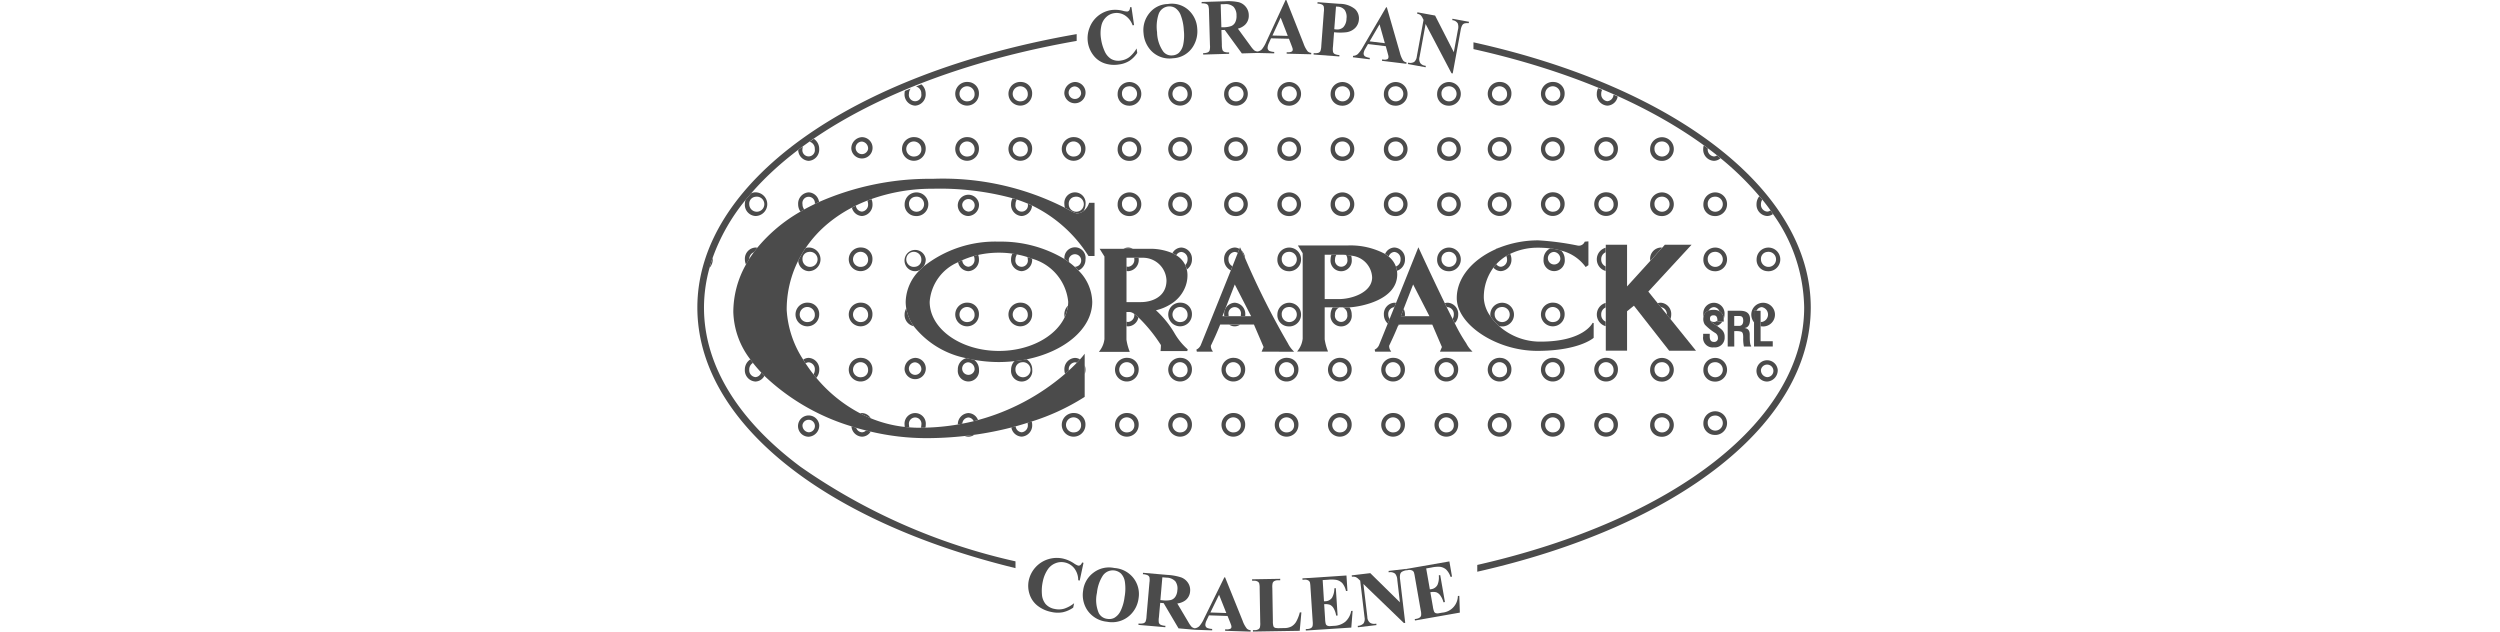 <?xml version="1.0" encoding="UTF-8"?> <svg xmlns="http://www.w3.org/2000/svg" width="190" height="48" viewBox="0 0 190 48"><defs><style> .cls-1 { fill: rgba(255,255,255,0); } .cls-2 { fill: #4b4b4b; } </style></defs><g id="Raggruppa_8271" data-name="Raggruppa 8271" transform="translate(-8118 -3702)"><rect id="Rettangolo_1563" data-name="Rettangolo 1563" class="cls-1" width="190" height="48" transform="translate(8118 3702)"></rect><g id="Raggruppa_8261" data-name="Raggruppa 8261" transform="translate(8148.014 3687.938)"><path id="Tracciato_2958" data-name="Tracciato 2958" class="cls-2" d="M70.762,34.808a.857.857,0,0,0,.8-.9.932.932,0,0,0-.325-.717c-.14.053-.28.107-.418.161a.537.537,0,0,1,.408.556.477.477,0,1,1-.938,0,.621.621,0,0,1,.138-.4c-.15.06-.3.119-.447.18a1,1,0,0,0-.027.219A.856.856,0,0,0,70.762,34.808Z" transform="translate(-31.223 -12.716)"></path><path id="Tracciato_2959" data-name="Tracciato 2959" class="cls-2" d="M82.831,32.65a.9.9,0,1,0,.8.9A.856.856,0,0,0,82.831,32.65Zm0,1.462a.573.573,0,1,1,.469-.564A.523.523,0,0,1,82.831,34.112Z" transform="translate(-39.246 -12.356)"></path><path id="Tracciato_2960" data-name="Tracciato 2960" class="cls-2" d="M94.9,32.65a.9.9,0,1,0,.8.9A.856.856,0,0,0,94.9,32.65Zm0,1.462a.573.573,0,1,1,.469-.564A.523.523,0,0,1,94.9,34.112Z" transform="translate(-47.271 -12.356)"></path><path id="Tracciato_2961" data-name="Tracciato 2961" class="cls-2" d="M106.17,33.549a.809.809,0,1,0,.8-.9A.857.857,0,0,0,106.17,33.549Zm1.272,0a.477.477,0,1,1-.468-.563A.523.523,0,0,1,107.442,33.549Z" transform="translate(-55.294 -12.356)"></path><path id="Tracciato_2962" data-name="Tracciato 2962" class="cls-2" d="M119.043,34.447a.9.9,0,1,0-.8-.9A.856.856,0,0,0,119.043,34.447Zm0-1.462a.573.573,0,1,1-.469.563A.523.523,0,0,1,119.043,32.985Z" transform="translate(-63.317 -12.356)"></path><path id="Tracciato_2963" data-name="Tracciato 2963" class="cls-2" d="M131.111,32.65a.9.9,0,1,0,.8.9A.856.856,0,0,0,131.111,32.65Zm0,1.462a.573.573,0,1,1,.468-.564A.523.523,0,0,1,131.111,34.112Z" transform="translate(-71.338 -12.356)"></path><path id="Tracciato_2964" data-name="Tracciato 2964" class="cls-2" d="M143.182,34.447a.9.9,0,1,0-.8-.9A.857.857,0,0,0,143.182,34.447Zm0-1.462a.573.573,0,1,1-.469.563A.523.523,0,0,1,143.182,32.985Z" transform="translate(-79.362 -12.356)"></path><path id="Tracciato_2965" data-name="Tracciato 2965" class="cls-2" d="M155.252,34.447a.9.9,0,1,0-.8-.9A.857.857,0,0,0,155.252,34.447Zm0-1.462a.573.573,0,1,1-.469.563A.523.523,0,0,1,155.252,32.985Z" transform="translate(-87.385 -12.356)"></path><path id="Tracciato_2966" data-name="Tracciato 2966" class="cls-2" d="M167.323,34.447a.9.9,0,1,0-.8-.9A.857.857,0,0,0,167.323,34.447Zm0-1.462a.573.573,0,1,1-.468.563A.523.523,0,0,1,167.323,32.985Z" transform="translate(-95.41 -12.356)"></path><path id="Tracciato_2967" data-name="Tracciato 2967" class="cls-2" d="M179.393,34.447a.9.9,0,1,0-.8-.9A.857.857,0,0,0,179.393,34.447Zm0-1.462a.573.573,0,1,1-.468.563A.523.523,0,0,1,179.393,32.985Z" transform="translate(-103.433 -12.356)"></path><path id="Tracciato_2968" data-name="Tracciato 2968" class="cls-2" d="M191.464,34.447a.9.9,0,1,0-.8-.9A.856.856,0,0,0,191.464,34.447Zm0-1.462a.573.573,0,1,1-.469.563A.523.523,0,0,1,191.464,32.985Z" transform="translate(-111.456 -12.356)"></path><path id="Tracciato_2969" data-name="Tracciato 2969" class="cls-2" d="M203.533,32.65a.9.9,0,1,0,.8.9A.856.856,0,0,0,203.533,32.65Zm0,1.462a.573.573,0,1,1,.469-.564A.523.523,0,0,1,203.533,34.112Z" transform="translate(-119.479 -12.356)"></path><path id="Tracciato_2970" data-name="Tracciato 2970" class="cls-2" d="M215.6,32.65a.9.9,0,1,0,.8.9A.856.856,0,0,0,215.6,32.65Zm0,1.462a.573.573,0,1,1,.469-.564A.523.523,0,0,1,215.6,34.112Z" transform="translate(-127.502 -12.356)"></path><path id="Tracciato_2971" data-name="Tracciato 2971" class="cls-2" d="M227.674,35.392a.83.83,0,0,0,.782-.7l-.318-.139a.51.51,0,0,1-.464.5.523.523,0,0,1-.469-.564.64.64,0,0,1,.072-.3l-.309-.125a.967.967,0,0,0-.1.422A.857.857,0,0,0,227.674,35.392Z" transform="translate(-135.526 -13.3)"></path><path id="Tracciato_2972" data-name="Tracciato 2972" class="cls-2" d="M57.886,46.055a.81.81,0,1,0,.8-.9A.857.857,0,0,0,57.886,46.055Zm1.274,0a.477.477,0,1,1-.469-.564A.524.524,0,0,1,59.16,46.055Z" transform="translate(-23.199 -20.669)"></path><path id="Tracciato_2973" data-name="Tracciato 2973" class="cls-2" d="M70.762,45.156a.9.9,0,1,0,.8.9A.856.856,0,0,0,70.762,45.156Zm0,1.463a.573.573,0,1,1,.469-.564A.523.523,0,0,1,70.762,46.619Z" transform="translate(-31.223 -20.669)"></path><path id="Tracciato_2974" data-name="Tracciato 2974" class="cls-2" d="M82.831,45.156a.9.9,0,1,0,.8.9A.857.857,0,0,0,82.831,45.156Zm0,1.463a.573.573,0,1,1,.469-.564A.523.523,0,0,1,82.831,46.619Z" transform="translate(-39.246 -20.669)"></path><path id="Tracciato_2975" data-name="Tracciato 2975" class="cls-2" d="M94.9,45.156a.9.9,0,1,0,.8.9A.856.856,0,0,0,94.9,45.156Zm0,1.463a.573.573,0,1,1,.469-.564A.523.523,0,0,1,94.9,46.619Z" transform="translate(-47.271 -20.669)"></path><path id="Tracciato_2976" data-name="Tracciato 2976" class="cls-2" d="M106.974,45.156a.9.9,0,1,0,.8.9A.857.857,0,0,0,106.974,45.156Zm0,1.463a.574.574,0,1,1,.468-.564A.523.523,0,0,1,106.974,46.619Z" transform="translate(-55.294 -20.669)"></path><path id="Tracciato_2977" data-name="Tracciato 2977" class="cls-2" d="M119.043,46.954a.9.9,0,1,0-.8-.9A.856.856,0,0,0,119.043,46.954Zm0-1.463a.573.573,0,1,1-.469.564A.523.523,0,0,1,119.043,45.491Z" transform="translate(-63.317 -20.669)"></path><path id="Tracciato_2978" data-name="Tracciato 2978" class="cls-2" d="M131.111,45.156a.9.9,0,1,0,.8.9A.857.857,0,0,0,131.111,45.156Zm0,1.463a.573.573,0,1,1,.468-.564A.523.523,0,0,1,131.111,46.619Z" transform="translate(-71.338 -20.669)"></path><path id="Tracciato_2979" data-name="Tracciato 2979" class="cls-2" d="M143.182,46.954a.9.9,0,1,0-.8-.9A.857.857,0,0,0,143.182,46.954Zm0-1.463a.573.573,0,1,1-.469.564A.524.524,0,0,1,143.182,45.491Z" transform="translate(-79.362 -20.669)"></path><path id="Tracciato_2980" data-name="Tracciato 2980" class="cls-2" d="M155.252,46.954a.9.9,0,1,0-.8-.9A.857.857,0,0,0,155.252,46.954Zm0-1.463a.573.573,0,1,1-.469.564A.524.524,0,0,1,155.252,45.491Z" transform="translate(-87.385 -20.669)"></path><path id="Tracciato_2981" data-name="Tracciato 2981" class="cls-2" d="M167.323,46.954a.9.9,0,1,0-.8-.9A.857.857,0,0,0,167.323,46.954Zm0-1.463a.574.574,0,1,1-.468.564A.524.524,0,0,1,167.323,45.491Z" transform="translate(-95.41 -20.669)"></path><path id="Tracciato_2982" data-name="Tracciato 2982" class="cls-2" d="M179.393,46.954a.9.9,0,1,0-.8-.9A.857.857,0,0,0,179.393,46.954Zm0-1.463a.574.574,0,1,1-.468.564A.524.524,0,0,1,179.393,45.491Z" transform="translate(-103.433 -20.669)"></path><path id="Tracciato_2983" data-name="Tracciato 2983" class="cls-2" d="M191.464,46.954a.9.9,0,1,0-.8-.9A.856.856,0,0,0,191.464,46.954Zm0-1.463a.573.573,0,1,1-.469.564A.524.524,0,0,1,191.464,45.491Z" transform="translate(-111.456 -20.669)"></path><path id="Tracciato_2984" data-name="Tracciato 2984" class="cls-2" d="M203.533,45.156a.9.9,0,1,0,.8.9A.857.857,0,0,0,203.533,45.156Zm0,1.463a.573.573,0,1,1,.469-.564A.523.523,0,0,1,203.533,46.619Z" transform="translate(-119.479 -20.669)"></path><path id="Tracciato_2985" data-name="Tracciato 2985" class="cls-2" d="M215.6,45.156a.9.9,0,1,0,.8.9A.857.857,0,0,0,215.6,45.156Zm0,1.463a.573.573,0,1,1,.469-.564A.523.523,0,0,1,215.6,46.619Z" transform="translate(-127.502 -20.669)"></path><path id="Tracciato_2986" data-name="Tracciato 2986" class="cls-2" d="M227.674,45.156a.9.9,0,1,0,.8.9A.857.857,0,0,0,227.674,45.156Zm0,1.463a.573.573,0,1,1,.469-.564A.523.523,0,0,1,227.674,46.619Z" transform="translate(-135.526 -20.669)"></path><path id="Tracciato_2987" data-name="Tracciato 2987" class="cls-2" d="M239.745,46.954a.9.9,0,1,0-.8-.9A.856.856,0,0,0,239.745,46.954Zm0-1.463a.573.573,0,1,1-.469.564A.523.523,0,0,1,239.745,45.491Z" transform="translate(-143.549 -20.669)"></path><path id="Tracciato_2988" data-name="Tracciato 2988" class="cls-2" d="M251.815,48.185a.746.746,0,0,0,.5-.2l-.264-.214a.405.405,0,0,1-.237.08.524.524,0,0,1-.469-.564c0-.02,0-.039,0-.058-.1-.074-.2-.148-.3-.221a.974.974,0,0,0-.044.278A.857.857,0,0,0,251.815,48.185Z" transform="translate(-151.572 -21.899)"></path><path id="Tracciato_2989" data-name="Tracciato 2989" class="cls-2" d="M46.635,47.2a.856.856,0,0,0,.8-.9.918.918,0,0,0-.405-.776c-.11.073-.216.148-.324.222a.542.542,0,0,1,.394.555.476.476,0,1,1-.937,0A.653.653,0,0,1,46.2,46.1c-.12.087-.242.173-.36.261A.846.846,0,0,0,46.635,47.2Z" transform="translate(-15.19 -20.912)"></path><path id="Tracciato_2990" data-name="Tracciato 2990" class="cls-2" d="M59.239,59.579a.524.524,0,0,1-.469.564.5.5,0,0,1-.46-.453q-.154.075-.3.154a.82.82,0,0,0,.765.634.857.857,0,0,0,.8-.9.979.979,0,0,0-.081-.386q-.158.057-.313.118A.646.646,0,0,1,59.239,59.579Z" transform="translate(-23.278 -29.999)"></path><path id="Tracciato_2991" data-name="Tracciato 2991" class="cls-2" d="M70.762,59.462a.9.9,0,1,0-.8-.9A.857.857,0,0,0,70.762,59.462Zm0-1.462a.573.573,0,1,1-.468.564A.524.524,0,0,1,70.762,58Z" transform="translate(-31.223 -28.983)"></path><path id="Tracciato_2992" data-name="Tracciato 2992" class="cls-2" d="M83.636,58.563a.809.809,0,1,0-.8.9A.857.857,0,0,0,83.636,58.563Zm-1.274,0a.477.477,0,1,1,.469.564A.523.523,0,0,1,82.362,58.563Z" transform="translate(-39.246 -28.983)"></path><path id="Tracciato_2993" data-name="Tracciato 2993" class="cls-2" d="M95.373,59.448a.477.477,0,1,1-.937,0,.631.631,0,0,1,.1-.35c-.107-.035-.216-.07-.326-.1a.97.97,0,0,0-.113.452.856.856,0,0,0,.8.9.841.841,0,0,0,.795-.794q-.162-.074-.329-.146C95.37,59.421,95.373,59.435,95.373,59.448Z" transform="translate(-47.271 -29.869)"></path><path id="Tracciato_2994" data-name="Tracciato 2994" class="cls-2" d="M107.1,59.264a.863.863,0,0,0,.523-.172.961.961,0,0,0,.158-.529.809.809,0,1,0-1.608,0,.976.976,0,0,0,.042.272l.3.157A2.534,2.534,0,0,0,107.1,59.264ZM106.974,58a.573.573,0,1,1-.469.564A.523.523,0,0,1,106.974,58Z" transform="translate(-55.294 -28.983)"></path><path id="Tracciato_2995" data-name="Tracciato 2995" class="cls-2" d="M119.043,59.462a.9.9,0,1,0-.8-.9A.856.856,0,0,0,119.043,59.462Zm0-1.462a.573.573,0,1,1-.469.564A.523.523,0,0,1,119.043,58Z" transform="translate(-63.317 -28.983)"></path><path id="Tracciato_2996" data-name="Tracciato 2996" class="cls-2" d="M131.111,57.664a.9.9,0,1,0,.8.9A.857.857,0,0,0,131.111,57.664Zm0,1.462a.573.573,0,1,1,.468-.564A.523.523,0,0,1,131.111,59.126Z" transform="translate(-71.338 -28.983)"></path><path id="Tracciato_2997" data-name="Tracciato 2997" class="cls-2" d="M143.182,59.462a.9.9,0,1,0-.8-.9A.857.857,0,0,0,143.182,59.462Zm0-1.462a.573.573,0,1,1-.469.564A.523.523,0,0,1,143.182,58Z" transform="translate(-79.362 -28.983)"></path><path id="Tracciato_2998" data-name="Tracciato 2998" class="cls-2" d="M155.252,59.462a.9.9,0,1,0-.8-.9A.857.857,0,0,0,155.252,59.462Zm0-1.462a.573.573,0,1,1-.469.564A.524.524,0,0,1,155.252,58Z" transform="translate(-87.385 -28.983)"></path><path id="Tracciato_2999" data-name="Tracciato 2999" class="cls-2" d="M167.323,59.462a.9.9,0,1,0-.8-.9A.857.857,0,0,0,167.323,59.462Zm0-1.462a.573.573,0,1,1-.468.564A.523.523,0,0,1,167.323,58Z" transform="translate(-95.41 -28.983)"></path><path id="Tracciato_3000" data-name="Tracciato 3000" class="cls-2" d="M179.393,59.462a.9.9,0,1,0-.8-.9A.857.857,0,0,0,179.393,59.462Zm0-1.462a.573.573,0,1,1-.468.564A.524.524,0,0,1,179.393,58Z" transform="translate(-103.433 -28.983)"></path><path id="Tracciato_3001" data-name="Tracciato 3001" class="cls-2" d="M191.464,59.462a.9.9,0,1,0-.8-.9A.856.856,0,0,0,191.464,59.462Zm0-1.462a.573.573,0,1,1-.469.564A.523.523,0,0,1,191.464,58Z" transform="translate(-111.456 -28.983)"></path><path id="Tracciato_3002" data-name="Tracciato 3002" class="cls-2" d="M203.533,57.664a.9.9,0,1,0,.8.9A.857.857,0,0,0,203.533,57.664Zm0,1.462a.573.573,0,1,1,.469-.564A.523.523,0,0,1,203.533,59.126Z" transform="translate(-119.479 -28.983)"></path><path id="Tracciato_3003" data-name="Tracciato 3003" class="cls-2" d="M215.6,57.664a.9.9,0,1,0,.8.9A.857.857,0,0,0,215.6,57.664Zm0,1.462a.573.573,0,1,1,.469-.564A.523.523,0,0,1,215.6,59.126Z" transform="translate(-127.502 -28.983)"></path><path id="Tracciato_3004" data-name="Tracciato 3004" class="cls-2" d="M227.674,57.664a.9.9,0,1,0,.8.9A.857.857,0,0,0,227.674,57.664Zm0,1.462a.573.573,0,1,1,.469-.564A.523.523,0,0,1,227.674,59.126Z" transform="translate(-135.526 -28.983)"></path><path id="Tracciato_3005" data-name="Tracciato 3005" class="cls-2" d="M239.745,59.462a.9.9,0,1,0-.8-.9A.856.856,0,0,0,239.745,59.462Zm0-1.462a.573.573,0,1,1-.469.564A.523.523,0,0,1,239.745,58Z" transform="translate(-143.549 -28.983)"></path><path id="Tracciato_3006" data-name="Tracciato 3006" class="cls-2" d="M251.815,59.462a.9.9,0,1,0-.8-.9A.856.856,0,0,0,251.815,59.462Zm0-1.462a.573.573,0,1,1-.469.564A.523.523,0,0,1,251.815,58Z" transform="translate(-151.572 -28.983)"></path><path id="Tracciato_3007" data-name="Tracciato 3007" class="cls-2" d="M263.883,60.042a.744.744,0,0,0,.443-.15c-.063-.093-.122-.186-.188-.277a.413.413,0,0,1-.255.092.524.524,0,0,1-.469-.564.631.631,0,0,1,.1-.345c-.071-.088-.149-.174-.222-.261a.95.95,0,0,0-.215.606A.857.857,0,0,0,263.883,60.042Z" transform="translate(-159.595 -29.563)"></path><path id="Tracciato_3008" data-name="Tracciato 3008" class="cls-2" d="M46.154,58.563a.475.475,0,1,1,.936-.012q.159-.077.322-.152a.834.834,0,0,0-.789-.735.857.857,0,0,0-.8.9A.956.956,0,0,0,46,59.13c.1-.056.191-.112.289-.167A.622.622,0,0,1,46.154,58.563Z" transform="translate(-15.178 -28.983)"></path><path id="Tracciato_3009" data-name="Tracciato 3009" class="cls-2" d="M34.552,59.462a.9.9,0,0,0,0-1.8.723.723,0,0,0-.337.085c-.138.16-.279.32-.409.483a.983.983,0,0,0-.058.331A.857.857,0,0,0,34.552,59.462Zm0-1.462a.573.573,0,1,1-.469.564A.524.524,0,0,1,34.552,58Z" transform="translate(-7.154 -28.983)"></path><path id="Tracciato_3010" data-name="Tracciato 3010" class="cls-2" d="M58.691,70.173a.9.9,0,1,0,.8.9A.856.856,0,0,0,58.691,70.173Zm0,1.462a.573.573,0,1,1,.469-.564A.524.524,0,0,1,58.691,71.635Z" transform="translate(-23.199 -37.298)"></path><path id="Tracciato_3011" data-name="Tracciato 3011" class="cls-2" d="M71.405,71.606a.961.961,0,0,0,.161-.534.809.809,0,1,0-.8.9.728.728,0,0,0,.37-.106Q71.262,71.732,71.405,71.606Zm-.643.029a.573.573,0,1,1,.469-.564A.523.523,0,0,1,70.762,71.635Z" transform="translate(-31.223 -37.298)"></path><path id="Tracciato_3012" data-name="Tracciato 3012" class="cls-2" d="M82.881,73.078a.857.857,0,0,0,.8-.9.983.983,0,0,0-.061-.34c-.112.025-.22.055-.328.085a.651.651,0,0,1,.053.254.524.524,0,0,1-.469.564.51.51,0,0,1-.464-.5q-.162.072-.315.152A.829.829,0,0,0,82.881,73.078Z" transform="translate(-39.295 -38.406)"></path><path id="Tracciato_3013" data-name="Tracciato 3013" class="cls-2" d="M94.9,72.882a.857.857,0,0,0,.8-.9c0-.017,0-.034,0-.051-.116-.045-.236-.085-.356-.124a.663.663,0,0,1,.025.175.477.477,0,1,1-.937,0,.624.624,0,0,1,.122-.376c-.116-.023-.232-.045-.351-.062a.969.969,0,0,0-.106.438A.856.856,0,0,0,94.9,72.882Z" transform="translate(-47.271 -38.21)"></path><path id="Tracciato_3014" data-name="Tracciato 3014" class="cls-2" d="M106.511,71.071a.477.477,0,1,1,.469.564l-.019,0c.1.091.2.185.289.282a.9.9,0,0,0,.533-.843.806.806,0,1,0-1.6-.033c.13.083.252.171.372.26A.66.66,0,0,1,106.511,71.071Z" transform="translate(-55.3 -37.298)"></path><path id="Tracciato_3015" data-name="Tracciato 3015" class="cls-2" d="M121.185,72.611a.972.972,0,0,0-.011-.122h-.336a.658.658,0,0,1,.012.122.523.523,0,0,1-.468.564.391.391,0,0,1-.129-.025v.345a.719.719,0,0,0,.129.015A.856.856,0,0,0,121.185,72.611Z" transform="translate(-64.655 -38.838)"></path><path id="Tracciato_3016" data-name="Tracciato 3016" class="cls-2" d="M119.939,70.173a.726.726,0,0,0-.353.095h.705A.725.725,0,0,0,119.939,70.173Z" transform="translate(-64.212 -37.298)"></path><path id="Tracciato_3017" data-name="Tracciato 3017" class="cls-2" d="M131.353,70.173a.789.789,0,0,0-.682.427,2.542,2.542,0,0,1,.292.159.455.455,0,0,1,.39-.251.523.523,0,0,1,.468.563.606.606,0,0,1-.175.435c.01.021.018.044.027.066a1.535,1.535,0,0,1,.091.267.921.921,0,0,0,.392-.768A.856.856,0,0,0,131.353,70.173Z" transform="translate(-71.58 -37.298)"></path><path id="Tracciato_3018" data-name="Tracciato 3018" class="cls-2" d="M146.313,70.811l.282.608A.929.929,0,0,0,146.313,70.811Z" transform="translate(-81.978 -37.722)"></path><path id="Tracciato_3019" data-name="Tracciato 3019" class="cls-2" d="M142.713,71.071a.523.523,0,0,1,.469-.563.406.406,0,0,1,.234.078l.1-.253.024-.061a.73.73,0,0,0-.36-.1.856.856,0,0,0-.8.9.9.9,0,0,0,.509.834l.125-.311A.57.57,0,0,1,142.713,71.071Z" transform="translate(-79.362 -37.298)"></path><path id="Tracciato_3020" data-name="Tracciato 3020" class="cls-2" d="M155.252,71.97a.9.9,0,1,0-.8-.9A.857.857,0,0,0,155.252,71.97Zm0-1.462a.573.573,0,1,1-.469.563A.523.523,0,0,1,155.252,70.508Z" transform="translate(-87.385 -37.298)"></path><path id="Tracciato_3021" data-name="Tracciato 3021" class="cls-2" d="M166.52,72.153a.809.809,0,1,0,1.607,0,.989.989,0,0,0-.044-.281,3.345,3.345,0,0,0-.387-.056.633.633,0,0,1,.1.337.476.476,0,1,1-.937,0,.631.631,0,0,1,.106-.352h-.377A.989.989,0,0,0,166.52,72.153Z" transform="translate(-95.41 -38.38)"></path><path id="Tracciato_3022" data-name="Tracciato 3022" class="cls-2" d="M179.581,70.508a.523.523,0,0,1,.469.563.552.552,0,0,1-.358.546,1.7,1.7,0,0,1,.081.324.884.884,0,0,0,.613-.87.856.856,0,0,0-.8-.9.8.8,0,0,0-.709.485,2.457,2.457,0,0,1,.276.2A.478.478,0,0,1,179.581,70.508Z" transform="translate(-103.621 -37.298)"></path><path id="Tracciato_3023" data-name="Tracciato 3023" class="cls-2" d="M191.464,71.97a.9.9,0,1,0-.8-.9A.856.856,0,0,0,191.464,71.97Zm0-1.462a.573.573,0,1,1-.469.563A.523.523,0,0,1,191.464,70.508Z" transform="translate(-111.456 -37.298)"></path><path id="Tracciato_3024" data-name="Tracciato 3024" class="cls-2" d="M204.466,72.021a.524.524,0,0,1-.469.564.44.44,0,0,1-.352-.2c-.077.084-.15.172-.219.264a.763.763,0,0,0,.571.267.857.857,0,0,0,.8-.9.969.969,0,0,0-.1-.419c-.1.05-.2.1-.293.16A.645.645,0,0,1,204.466,72.021Z" transform="translate(-119.942 -38.248)"></path><path id="Tracciato_3025" data-name="Tracciato 3025" class="cls-2" d="M203.8,70.354c.1-.047.208-.094.315-.137A.747.747,0,0,0,203.8,70.354Z" transform="translate(-120.189 -37.327)"></path><path id="Tracciato_3026" data-name="Tracciato 3026" class="cls-2" d="M214.8,71.2a.809.809,0,1,0,1.609,0,.939.939,0,0,0-.273-.669,5.489,5.489,0,0,0-.83-.164A.9.9,0,0,0,214.8,71.2Zm1.273,0a.477.477,0,1,1-.469-.563A.524.524,0,0,1,216.072,71.2Z" transform="translate(-127.502 -37.428)"></path><path id="Tracciato_3027" data-name="Tracciato 3027" class="cls-2" d="M227.205,71.1a.557.557,0,0,1,.336-.537v-.346a.917.917,0,0,0,0,1.767v-.346A.558.558,0,0,1,227.205,71.1Z" transform="translate(-135.526 -37.328)"></path><path id="Tracciato_3028" data-name="Tracciato 3028" class="cls-2" d="M239.417,70.67l.44-.484a.7.7,0,0,0-.112-.013.856.856,0,0,0-.8.9,1.008,1.008,0,0,0,.01.111l.462-.508Z" transform="translate(-143.549 -37.298)"></path><path id="Tracciato_3029" data-name="Tracciato 3029" class="cls-2" d="M251.815,71.97a.9.9,0,1,0-.8-.9A.856.856,0,0,0,251.815,71.97Zm0-1.462a.573.573,0,1,1-.469.563A.523.523,0,0,1,251.815,70.508Z" transform="translate(-151.572 -37.298)"></path><path id="Tracciato_3030" data-name="Tracciato 3030" class="cls-2" d="M263.883,71.97a.9.9,0,1,0-.8-.9A.857.857,0,0,0,263.883,71.97Zm0-1.462a.573.573,0,1,1-.469.563A.523.523,0,0,1,263.883,70.508Z" transform="translate(-159.595 -37.298)"></path><path id="Tracciato_3031" data-name="Tracciato 3031" class="cls-2" d="M46.642,71.97a.9.9,0,0,0,0-1.8.721.721,0,0,0-.231.042,8.369,8.369,0,0,0-.563.961A.841.841,0,0,0,46.642,71.97Zm0-1.462a.573.573,0,1,1-.469.563A.523.523,0,0,1,46.642,70.508Z" transform="translate(-15.197 -37.298)"></path><path id="Tracciato_3032" data-name="Tracciato 3032" class="cls-2" d="M34.446,70.524c.083-.112.166-.224.255-.334a.735.735,0,0,0-.15-.017.856.856,0,0,0-.8.9.968.968,0,0,0,.088.4c.079-.142.161-.283.249-.422A.547.547,0,0,1,34.446,70.524Z" transform="translate(-7.154 -37.298)"></path><path id="Tracciato_3033" data-name="Tracciato 3033" class="cls-2" d="M25.987,72.63a.952.952,0,0,0-.01-.112q-.13.376-.235.756A.95.95,0,0,0,25.987,72.63Z" transform="translate(-1.832 -38.857)"></path><path id="Tracciato_3034" data-name="Tracciato 3034" class="cls-2" d="M58.691,82.678a.9.9,0,1,0,.8.9A.857.857,0,0,0,58.691,82.678Zm0,1.463a.573.573,0,1,1,.469-.564A.524.524,0,0,1,58.691,84.141Z" transform="translate(-23.199 -45.61)"></path><path id="Tracciato_3035" data-name="Tracciato 3035" class="cls-2" d="M69.958,84.419a.87.87,0,0,0,.7.887,3.377,3.377,0,0,1-.573-1.361A.971.971,0,0,0,69.958,84.419Z" transform="translate(-31.223 -46.453)"></path><path id="Tracciato_3036" data-name="Tracciato 3036" class="cls-2" d="M82.831,82.678a.9.9,0,1,0,.8.9A.857.857,0,0,0,82.831,82.678Zm0,1.463a.573.573,0,1,1,.469-.564A.523.523,0,0,1,82.831,84.141Z" transform="translate(-39.246 -45.61)"></path><path id="Tracciato_3037" data-name="Tracciato 3037" class="cls-2" d="M94.9,82.678a.9.9,0,1,0,.8.9A.856.856,0,0,0,94.9,82.678Zm0,1.463a.573.573,0,1,1,.469-.564A.523.523,0,0,1,94.9,84.141Z" transform="translate(-47.271 -45.61)"></path><path id="Tracciato_3038" data-name="Tracciato 3038" class="cls-2" d="M106.17,84.033a.978.978,0,0,0,.023.2,2.8,2.8,0,0,0,.25-.874A.941.941,0,0,0,106.17,84.033Z" transform="translate(-55.294 -46.066)"></path><path id="Tracciato_3039" data-name="Tracciato 3039" class="cls-2" d="M120.849,85.266a.523.523,0,0,1-.468.564.391.391,0,0,1-.129-.025v.345a.718.718,0,0,0,.129.015.828.828,0,0,0,.779-.688,2.962,2.962,0,0,0-.315-.258C120.847,85.234,120.849,85.249,120.849,85.266Z" transform="translate(-64.655 -47.299)"></path><path id="Tracciato_3040" data-name="Tracciato 3040" class="cls-2" d="M131.111,82.678a.9.9,0,1,0,.8.9A.857.857,0,0,0,131.111,82.678Zm0,1.463a.573.573,0,1,1,.468-.564A.523.523,0,0,1,131.111,84.141Z" transform="translate(-71.338 -45.61)"></path><path id="Tracciato_3041" data-name="Tracciato 3041" class="cls-2" d="M143.951,87.775a.734.734,0,0,0,.417-.134h-.834A.735.735,0,0,0,143.951,87.775Z" transform="translate(-80.131 -48.909)"></path><path id="Tracciato_3042" data-name="Tracciato 3042" class="cls-2" d="M143.182,82.678a.857.857,0,0,0-.8.9,1,1,0,0,0,.011.124h.336a.651.651,0,0,1-.012-.124.477.477,0,1,1,.938,0,.651.651,0,0,1-.012.124h.336a.941.941,0,0,0,.011-.124A.857.857,0,0,0,143.182,82.678Z" transform="translate(-79.362 -45.61)"></path><path id="Tracciato_3043" data-name="Tracciato 3043" class="cls-2" d="M155.252,84.476a.9.9,0,1,0-.8-.9A.857.857,0,0,0,155.252,84.476Zm0-1.463a.573.573,0,1,1-.469.564A.524.524,0,0,1,155.252,83.013Z" transform="translate(-87.385 -45.61)"></path><path id="Tracciato_3044" data-name="Tracciato 3044" class="cls-2" d="M167.845,83.735h-.4a.556.556,0,0,1,.346.542.476.476,0,1,1-.937,0,.556.556,0,0,1,.345-.542h-.514a.96.96,0,0,0-.166.542.809.809,0,1,0,1.607,0,.958.958,0,0,0-.17-.546C167.916,83.733,167.875,83.735,167.845,83.735Z" transform="translate(-95.41 -46.31)"></path><path id="Tracciato_3045" data-name="Tracciato 3045" class="cls-2" d="M181.817,87.716a.758.758,0,0,0,.138-.075h-.108Z" transform="translate(-105.578 -48.909)"></path><path id="Tracciato_3046" data-name="Tracciato 3046" class="cls-2" d="M182.654,84.078l-.215.554h.306a.944.944,0,0,0,.011-.124A.971.971,0,0,0,182.654,84.078Z" transform="translate(-105.992 -46.541)"></path><path id="Tracciato_3047" data-name="Tracciato 3047" class="cls-2" d="M178.925,83.577a.524.524,0,0,1,.464-.563l.129-.322a.74.74,0,0,0-.125-.014.856.856,0,0,0-.8.9.936.936,0,0,0,.3.69l.14-.347A.63.63,0,0,1,178.925,83.577Z" transform="translate(-103.433 -45.61)"></path><path id="Tracciato_3048" data-name="Tracciato 3048" class="cls-2" d="M192.627,83.013a.524.524,0,0,1,.468.564.635.635,0,0,1-.094.334c.058.114.113.222.166.326a.942.942,0,0,0,.263-.66.856.856,0,0,0-.8-.9.713.713,0,0,0-.218.038l.149.306A.385.385,0,0,1,192.627,83.013Z" transform="translate(-112.619 -45.61)"></path><path id="Tracciato_3049" data-name="Tracciato 3049" class="cls-2" d="M203.4,84.461a.707.707,0,0,0,.128.015.9.9,0,1,0-.8-.9.986.986,0,0,0,.012.135A4.142,4.142,0,0,0,203.4,84.461Zm.128-1.448a.573.573,0,1,1-.469.564A.524.524,0,0,1,203.533,83.013Z" transform="translate(-119.479 -45.61)"></path><path id="Tracciato_3050" data-name="Tracciato 3050" class="cls-2" d="M215.6,82.678a.9.9,0,1,0,.8.9A.857.857,0,0,0,215.6,82.678Zm0,1.463a.573.573,0,1,1,.469-.564A.523.523,0,0,1,215.6,84.141Z" transform="translate(-127.502 -45.61)"></path><path id="Tracciato_3051" data-name="Tracciato 3051" class="cls-2" d="M227.205,83.607a.558.558,0,0,1,.336-.538v-.346a.918.918,0,0,0,0,1.768v-.346A.558.558,0,0,1,227.205,83.607Z" transform="translate(-135.526 -45.64)"></path><path id="Tracciato_3052" data-name="Tracciato 3052" class="cls-2" d="M241.347,83.577s0,.007,0,.011l.273.338a.99.99,0,0,0,.063-.349.856.856,0,0,0-.8-.9.719.719,0,0,0-.232.043l.236.293A.524.524,0,0,1,241.347,83.577Z" transform="translate(-144.684 -45.61)"></path><path id="Tracciato_3053" data-name="Tracciato 3053" class="cls-2" d="M253.168,86.73a.4.4,0,0,1-.527.011.633.633,0,0,0,.246.229c.064.041.15.1.238.159a.805.805,0,0,0,.412-.319h-.368C253.169,86.783,253.169,86.756,253.168,86.73Z" transform="translate(-152.656 -48.304)"></path><path id="Tracciato_3054" data-name="Tracciato 3054" class="cls-2" d="M251.415,83.286a.459.459,0,0,1,.4-.272.466.466,0,0,1,.414.307.685.685,0,0,1,.329.6.982.982,0,0,0,.061-.339.809.809,0,1,0-1.608,0,1.009,1.009,0,0,0,.016.176A.58.58,0,0,1,251.415,83.286Z" transform="translate(-151.572 -45.61)"></path><path id="Tracciato_3055" data-name="Tracciato 3055" class="cls-2" d="M262.092,83.291h.189a.46.46,0,0,1,.4-.278.573.573,0,0,1,0,1.128.392.392,0,0,1-.093-.011v.336a.714.714,0,0,0,.093.011.9.9,0,1,0-.8-.9.95.95,0,0,0,.213.6Z" transform="translate(-158.797 -45.61)"></path><path id="Tracciato_3056" data-name="Tracciato 3056" class="cls-2" d="M46.623,82.678a.9.9,0,1,0,.8.9A.857.857,0,0,0,46.623,82.678Zm0,1.463a.574.574,0,1,1,.468-.564A.523.523,0,0,1,46.623,84.141Z" transform="translate(-15.178 -45.61)"></path><path id="Tracciato_3057" data-name="Tracciato 3057" class="cls-2" d="M58.691,95.187a.9.9,0,1,0,.8.9A.857.857,0,0,0,58.691,95.187Zm0,1.462a.573.573,0,1,1,.469-.564A.524.524,0,0,1,58.691,96.649Z" transform="translate(-23.199 -53.925)"></path><path id="Tracciato_3058" data-name="Tracciato 3058" class="cls-2" d="M69.958,96.086a.809.809,0,1,0,.8-.9A.856.856,0,0,0,69.958,96.086Zm1.273,0a.477.477,0,1,1-.469-.563A.524.524,0,0,1,71.231,96.086Z" transform="translate(-31.223 -53.925)"></path><path id="Tracciato_3059" data-name="Tracciato 3059" class="cls-2" d="M82.027,96.119a.809.809,0,1,0,1.609,0,.923.923,0,0,0-.382-.761c-.194-.035-.385-.075-.572-.121A.878.878,0,0,0,82.027,96.119Zm1.274,0a.477.477,0,1,1-.469-.563A.524.524,0,0,1,83.3,96.119Z" transform="translate(-39.246 -53.959)"></path><path id="Tracciato_3060" data-name="Tracciato 3060" class="cls-2" d="M94.1,96.293a.809.809,0,1,0,1.608,0,.912.912,0,0,0-.436-.794c-.3.059-.6.1-.911.135A.943.943,0,0,0,94.1,96.293Zm.8-.563a.573.573,0,1,1-.468.563A.523.523,0,0,1,94.9,95.73Z" transform="translate(-47.271 -54.133)"></path><path id="Tracciato_3061" data-name="Tracciato 3061" class="cls-2" d="M106.505,96.086a.523.523,0,0,1,.469-.563.392.392,0,0,1,.149.032c.093-.1.173-.182.236-.252a.727.727,0,0,0-.385-.115.856.856,0,0,0-.8.9.983.983,0,0,0,.054.317c.1-.087.2-.172.287-.254C106.509,96.127,106.505,96.107,106.505,96.086Z" transform="translate(-55.294 -53.925)"></path><path id="Tracciato_3062" data-name="Tracciato 3062" class="cls-2" d="M110.845,97.191a.99.99,0,0,0-.061-.341v.682A.991.991,0,0,0,110.845,97.191Z" transform="translate(-58.361 -55.031)"></path><path id="Tracciato_3063" data-name="Tracciato 3063" class="cls-2" d="M119.043,95.187a.9.9,0,1,0,.8.9A.856.856,0,0,0,119.043,95.187Zm0,1.462a.573.573,0,1,1,.468-.564A.524.524,0,0,1,119.043,96.649Z" transform="translate(-63.317 -53.925)"></path><path id="Tracciato_3064" data-name="Tracciato 3064" class="cls-2" d="M131.111,95.187a.9.9,0,1,0,.8.9A.856.856,0,0,0,131.111,95.187Zm0,1.462a.573.573,0,1,1,.468-.564A.523.523,0,0,1,131.111,96.649Z" transform="translate(-71.338 -53.925)"></path><path id="Tracciato_3065" data-name="Tracciato 3065" class="cls-2" d="M143.182,95.187a.9.9,0,1,0,.8.9A.856.856,0,0,0,143.182,95.187Zm0,1.462a.573.573,0,1,1,.469-.564A.524.524,0,0,1,143.182,96.649Z" transform="translate(-79.362 -53.925)"></path><path id="Tracciato_3066" data-name="Tracciato 3066" class="cls-2" d="M155.252,95.187a.9.9,0,1,0,.8.9A.856.856,0,0,0,155.252,95.187Zm0,1.462a.573.573,0,1,1,.469-.564A.523.523,0,0,1,155.252,96.649Z" transform="translate(-87.385 -53.925)"></path><path id="Tracciato_3067" data-name="Tracciato 3067" class="cls-2" d="M167.323,95.187a.9.9,0,1,0,.8.9A.856.856,0,0,0,167.323,95.187Zm0,1.462a.573.573,0,1,1,.469-.564A.523.523,0,0,1,167.323,96.649Z" transform="translate(-95.41 -53.925)"></path><path id="Tracciato_3068" data-name="Tracciato 3068" class="cls-2" d="M179.393,95.187a.9.9,0,1,0,.8.9A.856.856,0,0,0,179.393,95.187Zm0,1.462a.573.573,0,1,1,.469-.564A.523.523,0,0,1,179.393,96.649Z" transform="translate(-103.433 -53.925)"></path><path id="Tracciato_3069" data-name="Tracciato 3069" class="cls-2" d="M191.464,95.187a.9.9,0,1,0,.8.9A.856.856,0,0,0,191.464,95.187Zm0,1.462a.573.573,0,1,1,.468-.564A.523.523,0,0,1,191.464,96.649Z" transform="translate(-111.456 -53.925)"></path><path id="Tracciato_3070" data-name="Tracciato 3070" class="cls-2" d="M203.533,95.187a.9.9,0,1,0,.8.9A.856.856,0,0,0,203.533,95.187Zm0,1.462a.573.573,0,1,1,.469-.564A.523.523,0,0,1,203.533,96.649Z" transform="translate(-119.479 -53.925)"></path><path id="Tracciato_3071" data-name="Tracciato 3071" class="cls-2" d="M215.6,95.187a.9.9,0,1,0,.8.9A.856.856,0,0,0,215.6,95.187Zm0,1.462a.573.573,0,1,1,.469-.564A.523.523,0,0,1,215.6,96.649Z" transform="translate(-127.502 -53.925)"></path><path id="Tracciato_3072" data-name="Tracciato 3072" class="cls-2" d="M227.674,95.187a.9.9,0,1,0,.8.9A.856.856,0,0,0,227.674,95.187Zm0,1.462a.573.573,0,1,1,.469-.564A.523.523,0,0,1,227.674,96.649Z" transform="translate(-135.526 -53.925)"></path><path id="Tracciato_3073" data-name="Tracciato 3073" class="cls-2" d="M239.745,96.984a.9.9,0,1,0-.8-.9A.856.856,0,0,0,239.745,96.984Zm0-1.462a.573.573,0,1,1-.469.563A.523.523,0,0,1,239.745,95.522Z" transform="translate(-143.549 -53.925)"></path><path id="Tracciato_3074" data-name="Tracciato 3074" class="cls-2" d="M251.815,96.984a.9.9,0,1,0-.8-.9A.857.857,0,0,0,251.815,96.984Zm0-1.462a.573.573,0,1,1-.469.563A.523.523,0,0,1,251.815,95.522Z" transform="translate(-151.572 -53.925)"></path><path id="Tracciato_3075" data-name="Tracciato 3075" class="cls-2" d="M264.688,96.086a.81.81,0,1,0-.8.9A.857.857,0,0,0,264.688,96.086Zm-1.274,0a.477.477,0,1,1,.469.564A.523.523,0,0,1,263.414,96.086Z" transform="translate(-159.595 -53.925)"></path><path id="Tracciato_3076" data-name="Tracciato 3076" class="cls-2" d="M47.395,95.522a.523.523,0,0,1,.468.563.63.63,0,0,1-.106.353c.07.09.144.178.218.267a.953.953,0,0,0,.224-.619.856.856,0,0,0-.8-.9.735.735,0,0,0-.415.133c.057.094.117.188.178.282A.406.406,0,0,1,47.395,95.522Z" transform="translate(-15.949 -53.925)"></path><path id="Tracciato_3077" data-name="Tracciato 3077" class="cls-2" d="M34.989,96.51a.48.48,0,0,1-.437.362.523.523,0,0,1-.469-.564.575.575,0,0,1,.287-.519c-.069-.088-.136-.177-.2-.267a.915.915,0,0,0-.422.786.857.857,0,0,0,.8.9.79.79,0,0,0,.687-.438C35.153,96.684,35.07,96.6,34.989,96.51Z" transform="translate(-7.154 -54.149)"></path><path id="Tracciato_3078" data-name="Tracciato 3078" class="cls-2" d="M59.992,107.693a.725.725,0,0,0-.148.017c.264.137.535.265.815.38A.786.786,0,0,0,59.992,107.693Z" transform="translate(-24.5 -62.238)"></path><path id="Tracciato_3079" data-name="Tracciato 3079" class="cls-2" d="M58.709,111.143a.478.478,0,0,1-.433-.347c-.121-.036-.242-.074-.362-.113a.841.841,0,0,0,.8.795.784.784,0,0,0,.663-.391c-.118-.028-.236-.057-.354-.087A.426.426,0,0,1,58.709,111.143Z" transform="translate(-23.217 -64.227)"></path><path id="Tracciato_3080" data-name="Tracciato 3080" class="cls-2" d="M70.293,108.592a.477.477,0,1,1,.938,0,.66.66,0,0,1-.037.218c.117,0,.232,0,.347-.007a.971.971,0,0,0,.025-.211.809.809,0,1,0-1.608,0,1,1,0,0,0,.014.16c.116.013.233.022.35.031A.652.652,0,0,1,70.293,108.592Z" transform="translate(-31.223 -62.238)"></path><path id="Tracciato_3081" data-name="Tracciato 3081" class="cls-2" d="M83.874,112.76a.74.74,0,0,0,.441-.148q-.353.049-.719.09A.724.724,0,0,0,83.874,112.76Z" transform="translate(-40.288 -65.508)"></path><path id="Tracciato_3082" data-name="Tracciato 3082" class="cls-2" d="M82.837,108.028a.462.462,0,0,1,.4.284c.111-.028.219-.058.328-.088a.806.806,0,0,0-.733-.531.851.851,0,0,0-.8.87c.115-.02.227-.042.34-.063A.5.5,0,0,1,82.837,108.028Z" transform="translate(-39.251 -62.238)"></path><path id="Tracciato_3083" data-name="Tracciato 3083" class="cls-2" d="M95.412,109.852a.523.523,0,0,1-.469.563.5.5,0,0,1-.459-.456l-.325.087a.831.831,0,0,0,.784.7.856.856,0,0,0,.8-.9.981.981,0,0,0-.039-.263c-.1.035-.211.068-.318.1A.661.661,0,0,1,95.412,109.852Z" transform="translate(-47.31 -63.499)"></path><path id="Tracciato_3084" data-name="Tracciato 3084" class="cls-2" d="M106.974,107.693a.9.9,0,1,0,.8.9A.856.856,0,0,0,106.974,107.693Zm0,1.462a.573.573,0,1,1,.468-.563A.523.523,0,0,1,106.974,109.155Z" transform="translate(-55.294 -62.238)"></path><path id="Tracciato_3085" data-name="Tracciato 3085" class="cls-2" d="M119.043,107.693a.9.9,0,1,0,.8.9A.856.856,0,0,0,119.043,107.693Zm0,1.462a.573.573,0,1,1,.468-.563A.523.523,0,0,1,119.043,109.155Z" transform="translate(-63.317 -62.238)"></path><path id="Tracciato_3086" data-name="Tracciato 3086" class="cls-2" d="M131.111,107.693a.9.9,0,1,0,.8.9A.856.856,0,0,0,131.111,107.693Zm0,1.462a.573.573,0,1,1,.468-.563A.523.523,0,0,1,131.111,109.155Z" transform="translate(-71.338 -62.238)"></path><path id="Tracciato_3087" data-name="Tracciato 3087" class="cls-2" d="M143.182,107.693a.9.9,0,1,0,.8.9A.857.857,0,0,0,143.182,107.693Zm0,1.462a.573.573,0,1,1,.469-.563A.523.523,0,0,1,143.182,109.155Z" transform="translate(-79.362 -62.238)"></path><path id="Tracciato_3088" data-name="Tracciato 3088" class="cls-2" d="M155.252,107.693a.9.9,0,1,0,.8.9A.856.856,0,0,0,155.252,107.693Zm0,1.462a.573.573,0,1,1,.469-.563A.523.523,0,0,1,155.252,109.155Z" transform="translate(-87.385 -62.238)"></path><path id="Tracciato_3089" data-name="Tracciato 3089" class="cls-2" d="M167.323,107.693a.9.9,0,1,0,.8.9A.856.856,0,0,0,167.323,107.693Zm0,1.462a.573.573,0,1,1,.469-.563A.523.523,0,0,1,167.323,109.155Z" transform="translate(-95.41 -62.238)"></path><path id="Tracciato_3090" data-name="Tracciato 3090" class="cls-2" d="M179.393,107.693a.9.9,0,1,0,.8.9A.856.856,0,0,0,179.393,107.693Zm0,1.462a.573.573,0,1,1,.469-.563A.523.523,0,0,1,179.393,109.155Z" transform="translate(-103.433 -62.238)"></path><path id="Tracciato_3091" data-name="Tracciato 3091" class="cls-2" d="M191.464,107.693a.9.9,0,1,0,.8.9A.856.856,0,0,0,191.464,107.693Zm0,1.462a.573.573,0,1,1,.468-.563A.523.523,0,0,1,191.464,109.155Z" transform="translate(-111.456 -62.238)"></path><path id="Tracciato_3092" data-name="Tracciato 3092" class="cls-2" d="M203.533,107.693a.9.9,0,1,0,.8.9A.857.857,0,0,0,203.533,107.693Zm0,1.462a.573.573,0,1,1,.469-.563A.523.523,0,0,1,203.533,109.155Z" transform="translate(-119.479 -62.238)"></path><path id="Tracciato_3093" data-name="Tracciato 3093" class="cls-2" d="M215.6,107.693a.9.9,0,1,0,.8.9A.856.856,0,0,0,215.6,107.693Zm0,1.462a.573.573,0,1,1,.469-.563A.523.523,0,0,1,215.6,109.155Z" transform="translate(-127.502 -62.238)"></path><path id="Tracciato_3094" data-name="Tracciato 3094" class="cls-2" d="M227.674,107.693a.9.9,0,1,0,.8.9A.856.856,0,0,0,227.674,107.693Zm0,1.462a.573.573,0,1,1,.469-.563A.523.523,0,0,1,227.674,109.155Z" transform="translate(-135.526 -62.238)"></path><path id="Tracciato_3095" data-name="Tracciato 3095" class="cls-2" d="M239.745,109.49a.9.9,0,1,0-.8-.9A.856.856,0,0,0,239.745,109.49Zm0-1.462a.573.573,0,1,1-.469.564A.523.523,0,0,1,239.745,108.028Z" transform="translate(-143.549 -62.238)"></path><path id="Tracciato_3096" data-name="Tracciato 3096" class="cls-2" d="M47.426,108.592a.809.809,0,1,0-.8.9A.856.856,0,0,0,47.426,108.592Zm-1.272,0a.476.476,0,1,1,.469.563A.523.523,0,0,1,46.154,108.592Z" transform="translate(-15.178 -62.238)"></path><path id="Tracciato_3097" data-name="Tracciato 3097" class="cls-2" d="M251.815,109.079a.9.9,0,1,0-.8-.9A.856.856,0,0,0,251.815,109.079Zm0-1.462a.573.573,0,1,1-.469.563A.523.523,0,0,1,251.815,107.617Z" transform="translate(-151.572 -61.965)"></path><path id="Tracciato_3098" data-name="Tracciato 3098" class="cls-2" d="M30.832,54.688c-4.8-3.577-7.343-7.764-7.343-12.108a11.3,11.3,0,0,1,.421-3.016q.1-.38.235-.756A14.774,14.774,0,0,1,26.652,34.4c.131-.163.271-.323.409-.483,4.621-5.351,13.44-9.62,24.752-11.6V21.8c-17.256,3-28.828,11.321-28.828,20.776,0,8.576,9.4,16.2,24.179,19.811v-.517A45.961,45.961,0,0,1,30.832,54.688Z" transform="translate(0 -5.146)"></path><path id="Tracciato_3099" data-name="Tracciato 3099" class="cls-2" d="M224.544,43.81c0-8.844-10.171-16.735-25.635-20.155v.516c7.168,1.6,13.17,4.154,17.512,7.313.1.073.2.147.3.221q.359.268.7.541l.264.214a22.313,22.313,0,0,1,2.955,2.89c.073.087.151.173.222.261q.328.4.623.817c.066.092.125.185.188.277a12.486,12.486,0,0,1,2.37,7.1c0,8.484-9.73,16.123-24.845,19.569v.516C214.613,60.406,224.544,52.559,224.544,43.81Z" transform="translate(-116.94 -6.377)"></path><path id="Tracciato_3100" data-name="Tracciato 3100" class="cls-2" d="M58.168,56.482a1.243,1.243,0,0,1-.413.575.863.863,0,0,1-.523.172,2.534,2.534,0,0,1-.588-.272l-.3-.157a20.455,20.455,0,0,0-10.034-2.2,20.939,20.939,0,0,0-8.65,1.762q-.162.074-.322.152-.409.2-.8.412c-.1.055-.193.111-.289.167a11.954,11.954,0,0,0-3.279,2.745c-.089.11-.172.222-.255.334-.127.173-.249.347-.361.525-.088.139-.17.28-.249.422a7.379,7.379,0,0,0-.958,3.606,6.2,6.2,0,0,0,1.292,3.6c.064.09.132.178.2.267.19.245.4.485.618.721.082.087.164.174.25.26a16.555,16.555,0,0,0,6.612,3.836c.12.038.241.076.362.113.245.073.493.14.743.2.118.03.235.059.354.087a18.475,18.475,0,0,0,4.2.5,26.9,26.9,0,0,0,2.956-.163q.366-.041.719-.09a25.022,25.022,0,0,0,2.823-.557l.325-.087c.316-.086.618-.176.907-.268.107-.034.214-.068.318-.1a16.845,16.845,0,0,0,3.99-1.849l.035-.025V67.894l-.148.188c-.005.007-.076.095-.21.242-.064.07-.143.156-.236.252-.161.167-.365.368-.612.594-.09.082-.186.167-.287.254a16.864,16.864,0,0,1-6.612,3.509c-.109.03-.217.06-.328.088-.281.07-.571.131-.866.188-.113.022-.226.044-.34.063a17.364,17.364,0,0,1-2.466.24c-.115,0-.23.006-.347.007-.045,0-.089,0-.134,0-.25,0-.5-.013-.738-.031-.117-.009-.235-.018-.35-.031a9.612,9.612,0,0,1-2.59-.661c-.28-.115-.552-.243-.815-.38a10.957,10.957,0,0,1-3.319-2.692c-.074-.089-.147-.177-.218-.267-.216-.275-.415-.555-.6-.836-.061-.094-.121-.188-.178-.282a7.725,7.725,0,0,1-1.253-3.775,8.3,8.3,0,0,1,1.437-4.7,9,9,0,0,1,1.774-1.931,10.434,10.434,0,0,1,1.739-1.142q.151-.079.3-.154.423-.206.87-.38.155-.061.313-.118a13.831,13.831,0,0,1,4.668-.785,21.278,21.278,0,0,1,6.058.719c.111.033.219.067.326.1q.434.143.83.309.167.071.329.146a10.425,10.425,0,0,1,4.269,3.8l.025.036H58.6V56.423h-.413Z" transform="translate(-5.429 -26.948)"></path><path id="Tracciato_3101" data-name="Tracciato 3101" class="cls-2" d="M84.379,73.4a3.461,3.461,0,0,0-1.047-2.38c-.092-.1-.187-.19-.289-.282-.129-.116-.265-.227-.41-.334-.12-.089-.242-.177-.372-.26a9.387,9.387,0,0,0-4.973-1.318,8.768,8.768,0,0,0-5.724,1.886q-.143.126-.273.259A3.485,3.485,0,0,0,70.2,73.4a3.016,3.016,0,0,0,.044.5,3.377,3.377,0,0,0,.573,1.361,6.739,6.739,0,0,0,4,2.425c.187.045.378.086.572.121a10.729,10.729,0,0,0,1.9.171,10.946,10.946,0,0,0,1.185-.069c.31-.034.616-.076.911-.135C82.274,77.188,84.379,75.448,84.379,73.4Zm-1.848.3a2.805,2.805,0,0,1-.25.874c-.7,1.484-2.67,2.559-4.993,2.559-2.9,0-5.264-1.675-5.264-3.734a3.552,3.552,0,0,1,2.164-3.011q.154-.079.315-.152a6.3,6.3,0,0,1,.88-.314c.108-.03.216-.06.328-.085a7.253,7.253,0,0,1,1.576-.171,7.33,7.33,0,0,1,1.03.073c.119.017.235.039.351.062a6.7,6.7,0,0,1,.79.2c.12.039.24.078.356.124A3.785,3.785,0,0,1,82.552,73.4,2.717,2.717,0,0,1,82.531,73.7Z" transform="translate(-31.382 -36.4)"></path><path id="Tracciato_3102" data-name="Tracciato 3102" class="cls-2" d="M120.566,71.695a1.757,1.757,0,0,0-.684-.747,2.542,2.542,0,0,0-.292-.159,4.283,4.283,0,0,0-1.741-.333h-3.791l.366.587v6.273a1.8,1.8,0,0,1-.341.865l-.082.11h2.347l-.034-.093a4.056,4.056,0,0,1-.218-.837v-2.1h.264a.667.667,0,0,1,.329.148,2.962,2.962,0,0,1,.315.258,11.728,11.728,0,0,1,1.712,2.106c0,.175-.021.376-.022.378l-.008.077h2.033l.033-.13a4.926,4.926,0,0,1-1.029-1.273,7.568,7.568,0,0,0-1.3-1.619.478.478,0,0,1-.086-.079l.013,0a3.656,3.656,0,0,0,1.182-.51,2.658,2.658,0,0,0,.962-1.094,2.4,2.4,0,0,0,.24-1.074,1.7,1.7,0,0,0-.053-.416,1.534,1.534,0,0,0-.091-.267C120.585,71.738,120.576,71.716,120.566,71.695ZM116.1,74.508V71.138h1.309a1.787,1.787,0,0,1,1.73,1.719c0,1.219-1.052,1.651-1.953,1.651Z" transform="translate(-60.5 -37.486)"></path><path id="Tracciato_3103" data-name="Tracciato 3103" class="cls-2" d="M143.515,78.054l-.131-.139a2.119,2.119,0,0,1-.34-.5l-.011-.018a59.6,59.6,0,0,1-3.238-6.44l-.282-.608-.027-.058-.081-.174-.047.117-.024.061-.1.253-.4,1.009-.125.311c-.819,2.04-2.159,5.376-2.29,5.689a.679.679,0,0,1-.33.337l.035.158h1.223l-.076-.126a.631.631,0,0,1-.083-.323c.018-.043.049-.108.09-.193.13-.275.369-.781.621-1.419h2.565l.733,1.706-.152.355Zm-3.267-2.7H138.07l.937-2.411Z" transform="translate(-75.178 -37.262)"></path><path id="Tracciato_3104" data-name="Tracciato 3104" class="cls-2" d="M183.473,77.417l-.011-.018a12,12,0,0,1-.862-1.51c-.054-.1-.109-.212-.166-.326q-.2-.4-.443-.89l-.149-.306q-.792-1.624-1.927-4.075l-.081-.174-.071.178c-.015.038-.85,2.119-1.625,4.047l-.129.322-.364.906-.14.347c-.346.86-.609,1.51-.663,1.64a.676.676,0,0,1-.329.337l.035.158h1.222l-.075-.125a.635.635,0,0,1-.083-.324c.018-.04.047-.1.084-.181.125-.265.352-.745.6-1.356l.03-.075h2.565l.733,1.706-.151.355h2.477l-.131-.139A2.126,2.126,0,0,1,183.473,77.417Zm-2.8-2.064H178.5l.215-.554.721-1.857Z" transform="translate(-102.052 -37.262)"></path><path id="Tracciato_3105" data-name="Tracciato 3105" class="cls-2" d="M205.518,75.964l.014-.012V74.829l-.079-.016c-.006.014-.659,1.429-3.97,1.429a4.684,4.684,0,0,1-3.13-1.175,4.142,4.142,0,0,1-.664-.749,2.574,2.574,0,0,1-.506-1.395,3.77,3.77,0,0,1,.727-2.3c.069-.092.141-.18.219-.264a3.559,3.559,0,0,1,.766-.628c.094-.057.193-.11.293-.16a4.794,4.794,0,0,1,2.141-.468,7.343,7.343,0,0,1,.9.055,5.489,5.489,0,0,1,.83.164,3.255,3.255,0,0,1,1.841,1.218l.023.033.21-.142V68.622l-.28.022-.01.022a.473.473,0,0,1-.536.273,21.056,21.056,0,0,0-2.98-.394,8.083,8.083,0,0,0-2.979.561c-.108.043-.212.09-.315.137-1.73.787-2.906,2.158-2.906,3.685,0,2.027,3.03,4.016,6.116,4.016C204.368,76.943,205.473,76,205.518,75.964Z" transform="translate(-114.427 -36.216)"></path><path id="Tracciato_3106" data-name="Tracciato 3106" class="cls-2" d="M251.789,87.158a.738.738,0,0,0,.821-.782.715.715,0,0,0-.225-.568,3.068,3.068,0,0,0-.367-.287c-.088-.061-.174-.118-.238-.159a.633.633,0,0,1-.246-.229.343.343,0,0,1-.038-.159c0-.185.107-.253.275-.253.243,0,.287.189.291.4,0,.026,0,.053,0,.08h.48c0-.055,0-.124-.007-.2a.685.685,0,0,0-.329-.6.916.916,0,0,0-.44-.095,1.083,1.083,0,0,0-.374.06.58.58,0,0,0-.389.467,1.018,1.018,0,0,0-.018.19.763.763,0,0,0,.128.416,3.862,3.862,0,0,0,.786.627.415.415,0,0,1,.2.358.278.278,0,0,1-.309.319c-.246,0-.324-.192-.313-.456v-.16h-.5v.2A.726.726,0,0,0,251.789,87.158Z" transform="translate(-151.551 -46.696)"></path><path id="Tracciato_3107" data-name="Tracciato 3107" class="cls-2" d="M257.033,86.053h.088a1.5,1.5,0,0,1,.424.036c.171.051.167.279.171.446a2.762,2.762,0,0,0,.053.688h.548v-.051c-.121-.08-.107-.746-.107-.859,0-.261-.088-.453-.384-.492v-.007c.334-.047.409-.359.409-.656,0-.5-.327-.652-.757-.652h-.942v2.716h.5Zm0-1.148h.37c.188,0,.313.055.313.359,0,.272-.129.38-.292.391h-.391Z" transform="translate(-155.245 -46.826)"></path><path id="Tracciato_3108" data-name="Tracciato 3108" class="cls-2" d="M263.012,84.506h-.5v2.716h1.422v-.4h-.924V84.506Z" transform="translate(-159.219 -46.826)"></path><path id="Tracciato_3109" data-name="Tracciato 3109" class="cls-2" d="M162.4,74.4h.4c.03,0,.071,0,.113,0,.807-.044,3.625-.534,3.625-2.507a1.9,1.9,0,0,0-.02-.27,1.7,1.7,0,0,0-.081-.324,1.763,1.763,0,0,0-.544-.757,2.456,2.456,0,0,0-.276-.2,5.588,5.588,0,0,0-2.838-.646h-3.792l.366.587v6.5a1.8,1.8,0,0,1-.341.865l-.082.11h2.348l-.034-.093a4.024,4.024,0,0,1-.219-.837V74.4H162.4Zm-.068-4c.107,0,.213.006.319.016a3.343,3.343,0,0,1,.387.056,1.734,1.734,0,0,1,1.593,1.648c0,1.127-1.5,1.651-2.52,1.651h-1.086V70.4h1.309Z" transform="translate(-90.363 -36.979)"></path><path id="Tracciato_3110" data-name="Tracciato 3110" class="cls-2" d="M235.4,69.542h-2.03l-.2.224-.44.484,0,.005-.462.508-1.769,1.946V69.542h-1.617v8.052h1.617v-3l.522-.42,2.68,3.423h2.038l-1.935-2.4-.273-.338-.463-.574-.236-.293-.718-.89Z" transform="translate(-136.856 -36.879)"></path><path id="Tracciato_3111" data-name="Tracciato 3111" class="cls-2" d="M111.455,18.339a2.113,2.113,0,0,0,.407.973,1.778,1.778,0,0,0,.84.621,2.292,2.292,0,0,0,1.123.093,1.988,1.988,0,0,0,.789-.276,2.114,2.114,0,0,0,.594-.6l-.05-.341a2.337,2.337,0,0,1-.549.656,1.381,1.381,0,0,1-.636.261,1.115,1.115,0,0,1-.748-.117,1.308,1.308,0,0,1-.5-.6,3.434,3.434,0,0,1-.272-.947,2.633,2.633,0,0,1,.033-1.006,1.248,1.248,0,0,1,.354-.622,1.119,1.119,0,0,1,.625-.309,1.167,1.167,0,0,1,.808.172,1.488,1.488,0,0,1,.583.754l.11-.016-.2-1.37-.11.016a.384.384,0,0,1-.054.23.214.214,0,0,1-.147.092,1.292,1.292,0,0,1-.345-.056,2.3,2.3,0,0,0-.877-.055,2.092,2.092,0,0,0-1.646,1.333A2.178,2.178,0,0,0,111.455,18.339Z" transform="translate(-58.791 -1.065)"></path><path id="Tracciato_3112" data-name="Tracciato 3112" class="cls-2" d="M124.66,18.463a1.923,1.923,0,0,0,1.668.588,1.886,1.886,0,0,0,1.536-.9,2.18,2.18,0,0,0,.312-1.37,2.042,2.042,0,0,0-.7-1.427,1.889,1.889,0,0,0-1.541-.425,1.825,1.825,0,0,0-1.385.681,2.03,2.03,0,0,0-.454,1.529A2.164,2.164,0,0,0,124.66,18.463Zm.569-2.723a.869.869,0,0,1,.754-.628.835.835,0,0,1,.52.118,1.155,1.155,0,0,1,.41.522,3.7,3.7,0,0,1,.244,1.169,3.455,3.455,0,0,1-.045,1.088,1.21,1.21,0,0,1-.336.634.793.793,0,0,1-.475.189.783.783,0,0,1-.7-.282,2.634,2.634,0,0,1-.477-1.476A3.088,3.088,0,0,1,125.228,15.739Z" transform="translate(-67.201 -0.561)"></path><path id="Tracciato_3113" data-name="Tracciato 3113" class="cls-2" d="M137.661,14.363a.287.287,0,0,1,.139.13,1.28,1.28,0,0,1,.05.407l.076,2.592a1.27,1.27,0,0,1-.026.408.3.3,0,0,1-.13.138.859.859,0,0,1-.361.062l0,.109,1.974-.058,0-.109a.884.884,0,0,1-.363-.04.284.284,0,0,1-.139-.13,1.276,1.276,0,0,1-.051-.407l-.033-1.119.253-.008,1.3,1.784,1.177-.035v0l1.283.031,0-.109a1.061,1.061,0,0,1-.377-.08.269.269,0,0,1-.125-.251.9.9,0,0,1,.087-.319l.171-.385,1.363.034.193.5c.05.131.076.205.08.223a.373.373,0,0,1,.014.11.16.16,0,0,1-.066.134.569.569,0,0,1-.317.057l-.077,0,0,.109,1.867.046,0-.109a.439.439,0,0,1-.271-.113,2.025,2.025,0,0,1-.313-.594l-1.311-3.31h-.054l-1.458,3.154a2.381,2.381,0,0,1-.344.594.563.563,0,0,1-.328.165.467.467,0,0,1-.259-.09,2.024,2.024,0,0,1-.269-.32l-.967-1.325a1.252,1.252,0,0,0,.541-.29.958.958,0,0,0,.286-.74,1.013,1.013,0,0,0-.224-.626,1.029,1.029,0,0,0-.54-.354,3.785,3.785,0,0,0-1.027-.07l-1.792.053,0,.109A.885.885,0,0,1,137.661,14.363ZM143.3,15.4l.541,1.39-1.166-.028Zm-4.253-1.022a.882.882,0,0,1,.671.2.954.954,0,0,1,.226.669,1.022,1.022,0,0,1-.1.514.594.594,0,0,1-.3.28,1.753,1.753,0,0,1-.589.093l-.162,0-.052-1.749Z" transform="translate(-75.983)"></path><path id="Tracciato_3114" data-name="Tracciato 3114" class="cls-2" d="M163.437,14.872a1.268,1.268,0,0,1,.008.41l-.194,2.586a1.254,1.254,0,0,1-.069.4.3.3,0,0,1-.143.124.863.863,0,0,1-.366.024l-.008.109,1.955.147.008-.109a.885.885,0,0,1-.355-.077.283.283,0,0,1-.126-.144,1.279,1.279,0,0,1-.008-.41l.083-1.1a4.246,4.246,0,0,0,.936,0,1.176,1.176,0,0,0,.67-.328,1,1,0,0,0,.282-.646.964.964,0,0,0-.3-.791,1.846,1.846,0,0,0-1.166-.395l-1.677-.126-.008.109a.885.885,0,0,1,.357.077A.288.288,0,0,1,163.437,14.872Zm.931.006.116.009a.72.72,0,0,1,.543.248.946.946,0,0,1,.139.663.984.984,0,0,1-.237.646.675.675,0,0,1-.55.173c-.032,0-.079-.008-.142-.017Z" transform="translate(-92.847 -0.319)"></path><path id="Tracciato_3115" data-name="Tracciato 3115" class="cls-2" d="M172.351,18.712a2.4,2.4,0,0,1-.4.558.569.569,0,0,1-.361.135l-.013.108,1.274.156.013-.108a1.068,1.068,0,0,1-.367-.116.269.269,0,0,1-.1-.262.888.888,0,0,1,.118-.309l.208-.366,1.353.165.143.519c.037.135.056.212.058.23a.363.363,0,0,1,0,.11.16.16,0,0,1-.079.127.569.569,0,0,1-.322.026l-.076-.009-.013.108,1.853.226.013-.108a.436.436,0,0,1-.258-.138,2.016,2.016,0,0,1-.253-.622l-.984-3.422-.053-.007Zm1.655-.267-1.158-.141.755-1.294Z" transform="translate(-98.771 -1.099)"></path><path id="Tracciato_3116" data-name="Tracciato 3116" class="cls-2" d="M185.16,17.31l.062.119-.51,2.774a.651.651,0,0,1-.2.421.606.606,0,0,1-.461.053l-.02.107,1.346.247.02-.107-.09-.017a.545.545,0,0,1-.321-.182.573.573,0,0,1-.066-.485l.459-2.5,1.966,3.743.095.017.6-3.272a1.185,1.185,0,0,1,.118-.384.337.337,0,0,1,.159-.141.949.949,0,0,1,.339-.023l.02-.107-1.254-.23-.02.107a.54.54,0,0,1,.421.245.837.837,0,0,1,.01.5l-.31,1.69L186.1,17.1l-1.346-.247-.02.107a.632.632,0,0,1,.256.1A.76.76,0,0,1,185.16,17.31Z" transform="translate(-107.047 -1.856)"></path><path id="Tracciato_3117" data-name="Tracciato 3117" class="cls-2" d="M102.183,140.889l-.113-.023a.373.373,0,0,1-.133.2.225.225,0,0,1-.174.034,1.412,1.412,0,0,1-.317-.174,2.473,2.473,0,0,0-.836-.361,2.2,2.2,0,0,0-1.117.053,2.166,2.166,0,0,0-1.469,1.6,2.033,2.033,0,0,0,.056,1.051,1.807,1.807,0,0,0,.6.874,2.463,2.463,0,0,0,1.063.483,2.146,2.146,0,0,0,.866.021,2.189,2.189,0,0,0,.79-.351l.07-.336a2.384,2.384,0,0,1-.765.418,1.472,1.472,0,0,1-.712.018,1.189,1.189,0,0,1-.689-.373,1.291,1.291,0,0,1-.28-.735,3.272,3.272,0,0,1,.066-.979,2.514,2.514,0,0,1,.384-.926,1.248,1.248,0,0,1,.563-.454,1.193,1.193,0,0,1,.717-.068,1.244,1.244,0,0,1,.728.446,1.468,1.468,0,0,1,.3.908l.113.024Z" transform="translate(-49.85 -84.054)"></path><path id="Tracciato_3118" data-name="Tracciato 3118" class="cls-2" d="M114.211,143.5a2.008,2.008,0,0,0-1.459-.772,1.943,1.943,0,0,0-1.558.335,1.974,1.974,0,0,0-.813,1.373,2.092,2.092,0,0,0,.266,1.416,2.034,2.034,0,0,0,1.55.96,1.99,1.99,0,0,0,1.762-.514,2.106,2.106,0,0,0,.633-1.253A1.983,1.983,0,0,0,114.211,143.5Zm-.683,1.444a3.308,3.308,0,0,1-.3,1.042,1.2,1.2,0,0,1-.487.535.851.851,0,0,1-.524.072.825.825,0,0,1-.647-.438,2.53,2.53,0,0,1-.14-1.54,2.952,2.952,0,0,1,.42-1.265.918.918,0,0,1,1.406-.2,1.149,1.149,0,0,1,.293.6A3.547,3.547,0,0,1,113.528,144.941Z" transform="translate(-58.076 -85.498)"></path><path id="Tracciato_3119" data-name="Tracciato 3119" class="cls-2" d="M130.9,147.552l-1.335-3.305-.056,0-1.538,3.121a2.349,2.349,0,0,1-.362.588.6.6,0,0,1-.35.163.494.494,0,0,1-.242-.115,2,2,0,0,1-.24-.347l-.844-1.423a1.324,1.324,0,0,0,.592-.222.937.937,0,0,0,.381-.7.982.982,0,0,0-.158-.645,1.074,1.074,0,0,0-.516-.414,4.1,4.1,0,0,0-1.051-.191l-1.854-.161-.009.108a.958.958,0,0,1,.369.082.292.292,0,0,1,.128.145,1.223,1.223,0,0,1,0,.408l-.223,2.569a1.2,1.2,0,0,1-.074.4.3.3,0,0,1-.15.121.922.922,0,0,1-.38.019l-.009.108,2.043.177.009-.108a.941.941,0,0,1-.369-.082.29.29,0,0,1-.128-.145,1.219,1.219,0,0,1,0-.408l.1-1.11.262.023,1.13,1.916,1.257.109v0l1.3.043,0-.108a1.167,1.167,0,0,1-.391-.083.265.265,0,0,1-.127-.251.855.855,0,0,1,.093-.317l.181-.381,1.414.047.2.5q.076.2.081.223a.371.371,0,0,1,.014.109.157.157,0,0,1-.069.132.609.609,0,0,1-.33.053l-.08,0,0,.109,1.937.064,0-.108a.462.462,0,0,1-.28-.115A1.971,1.971,0,0,1,130.9,147.552Zm-5.466-1.581a1.9,1.9,0,0,1-.619.021l-.168-.015.15-1.734.315.027a.938.938,0,0,1,.669.276.921.921,0,0,1,.155.687.978.978,0,0,1-.16.5A.612.612,0,0,1,125.436,145.972Zm3.013.947.66-1.347.551,1.388Z" transform="translate(-66.472 -86.307)"></path><path id="Tracciato_3120" data-name="Tracciato 3120" class="cls-2" d="M152.077,148.526a.992.992,0,0,1-.362.358,1.144,1.144,0,0,1-.53.12l-.334.006a1.407,1.407,0,0,1-.358-.02.237.237,0,0,1-.141-.122,1.3,1.3,0,0,1-.042-.388l-.042-2.531a1.2,1.2,0,0,1,.026-.37.279.279,0,0,1,.119-.142.557.557,0,0,1,.28-.067l.174,0v-.109l-2.136.036,0,.109.133,0a.535.535,0,0,1,.268.053.3.3,0,0,1,.134.131,1.312,1.312,0,0,1,.039.381l.044,2.614a1.2,1.2,0,0,1-.026.369.27.27,0,0,1-.116.143.559.559,0,0,1-.28.066l-.133,0,0,.108,3.556-.059.127-1.4-.121,0A2.826,2.826,0,0,1,152.077,148.526Z" transform="translate(-83.585 -87.209)"></path><path id="Tracciato_3121" data-name="Tracciato 3121" class="cls-2" d="M163.386,148.032a1.446,1.446,0,0,1-.881.315l-.238.016a.493.493,0,0,1-.251-.031.243.243,0,0,1-.113-.113,1.615,1.615,0,0,1-.054-.4l-.073-1.117a1.013,1.013,0,0,1,.442.046.641.641,0,0,1,.283.274,1.553,1.553,0,0,1,.185.546l.112-.008-.135-2.076-.112.007a1.449,1.449,0,0,1-.173.713.634.634,0,0,1-.535.273l-.08.005-.1-1.614.412-.027a2.379,2.379,0,0,1,.623.012.9.9,0,0,1,.456.246,1.428,1.428,0,0,1,.281.6l.112-.007-.076-1.172-3.346.218.007.109.133-.009a.509.509,0,0,1,.312.062.278.278,0,0,1,.119.151,2.064,2.064,0,0,1,.037.329l.17,2.609a1.2,1.2,0,0,1-.008.37.272.272,0,0,1-.109.148.564.564,0,0,1-.276.079l-.133.008.007.109,3.455-.225.1-1.272-.109.007A1.433,1.433,0,0,1,163.386,148.032Z" transform="translate(-91.154 -86.72)"></path><path id="Tracciato_3122" data-name="Tracciato 3122" class="cls-2" d="M174.995,143.429a.334.334,0,0,1,.116-.182,1,1,0,0,1,.329-.123l-.013-.107-1.315.155.013.108a.575.575,0,0,1,.492.108.8.8,0,0,1,.159.468l.2,1.7-2.252-2.216-1.411.167.013.108a.679.679,0,0,1,.285.022.774.774,0,0,1,.247.18l.1.095.329,2.785a.627.627,0,0,1-.076.461.646.646,0,0,1-.442.188l.013.108,1.411-.166-.013-.108-.094.011a.584.584,0,0,1-.374-.077.555.555,0,0,1-.211-.441l-.3-2.509,3.078,2.968.1-.012-.388-3.286A1.136,1.136,0,0,1,174.995,143.429Z" transform="translate(-98.596 -85.719)"></path><path id="Tracciato_3123" data-name="Tracciato 3123" class="cls-2" d="M187.548,143.925a1.289,1.289,0,0,1-1.185,1.266l-.236.041a.494.494,0,0,1-.253,0,.244.244,0,0,1-.124-.1,1.6,1.6,0,0,1-.1-.391l-.193-1.1a1.018,1.018,0,0,1,.444,0,.64.64,0,0,1,.31.241,1.55,1.55,0,0,1,.243.523l.111-.019-.358-2.05-.11.019a1.455,1.455,0,0,1-.1.727.635.635,0,0,1-.5.329l-.078.014-.279-1.594.408-.071a2.386,2.386,0,0,1,.62-.055.9.9,0,0,1,.48.2,1.429,1.429,0,0,1,.344.568l.111-.019-.2-1.157-3.3.577.019.107.131-.023a.511.511,0,0,1,.317.028.281.281,0,0,1,.135.137,2.081,2.081,0,0,1,.071.324l.45,2.575a1.186,1.186,0,0,1,.032.369.268.268,0,0,1-.092.159.559.559,0,0,1-.266.109l-.131.023.019.107,3.41-.6-.04-1.275Z" transform="translate(-106.764 -84.568)"></path></g></g></svg> 
